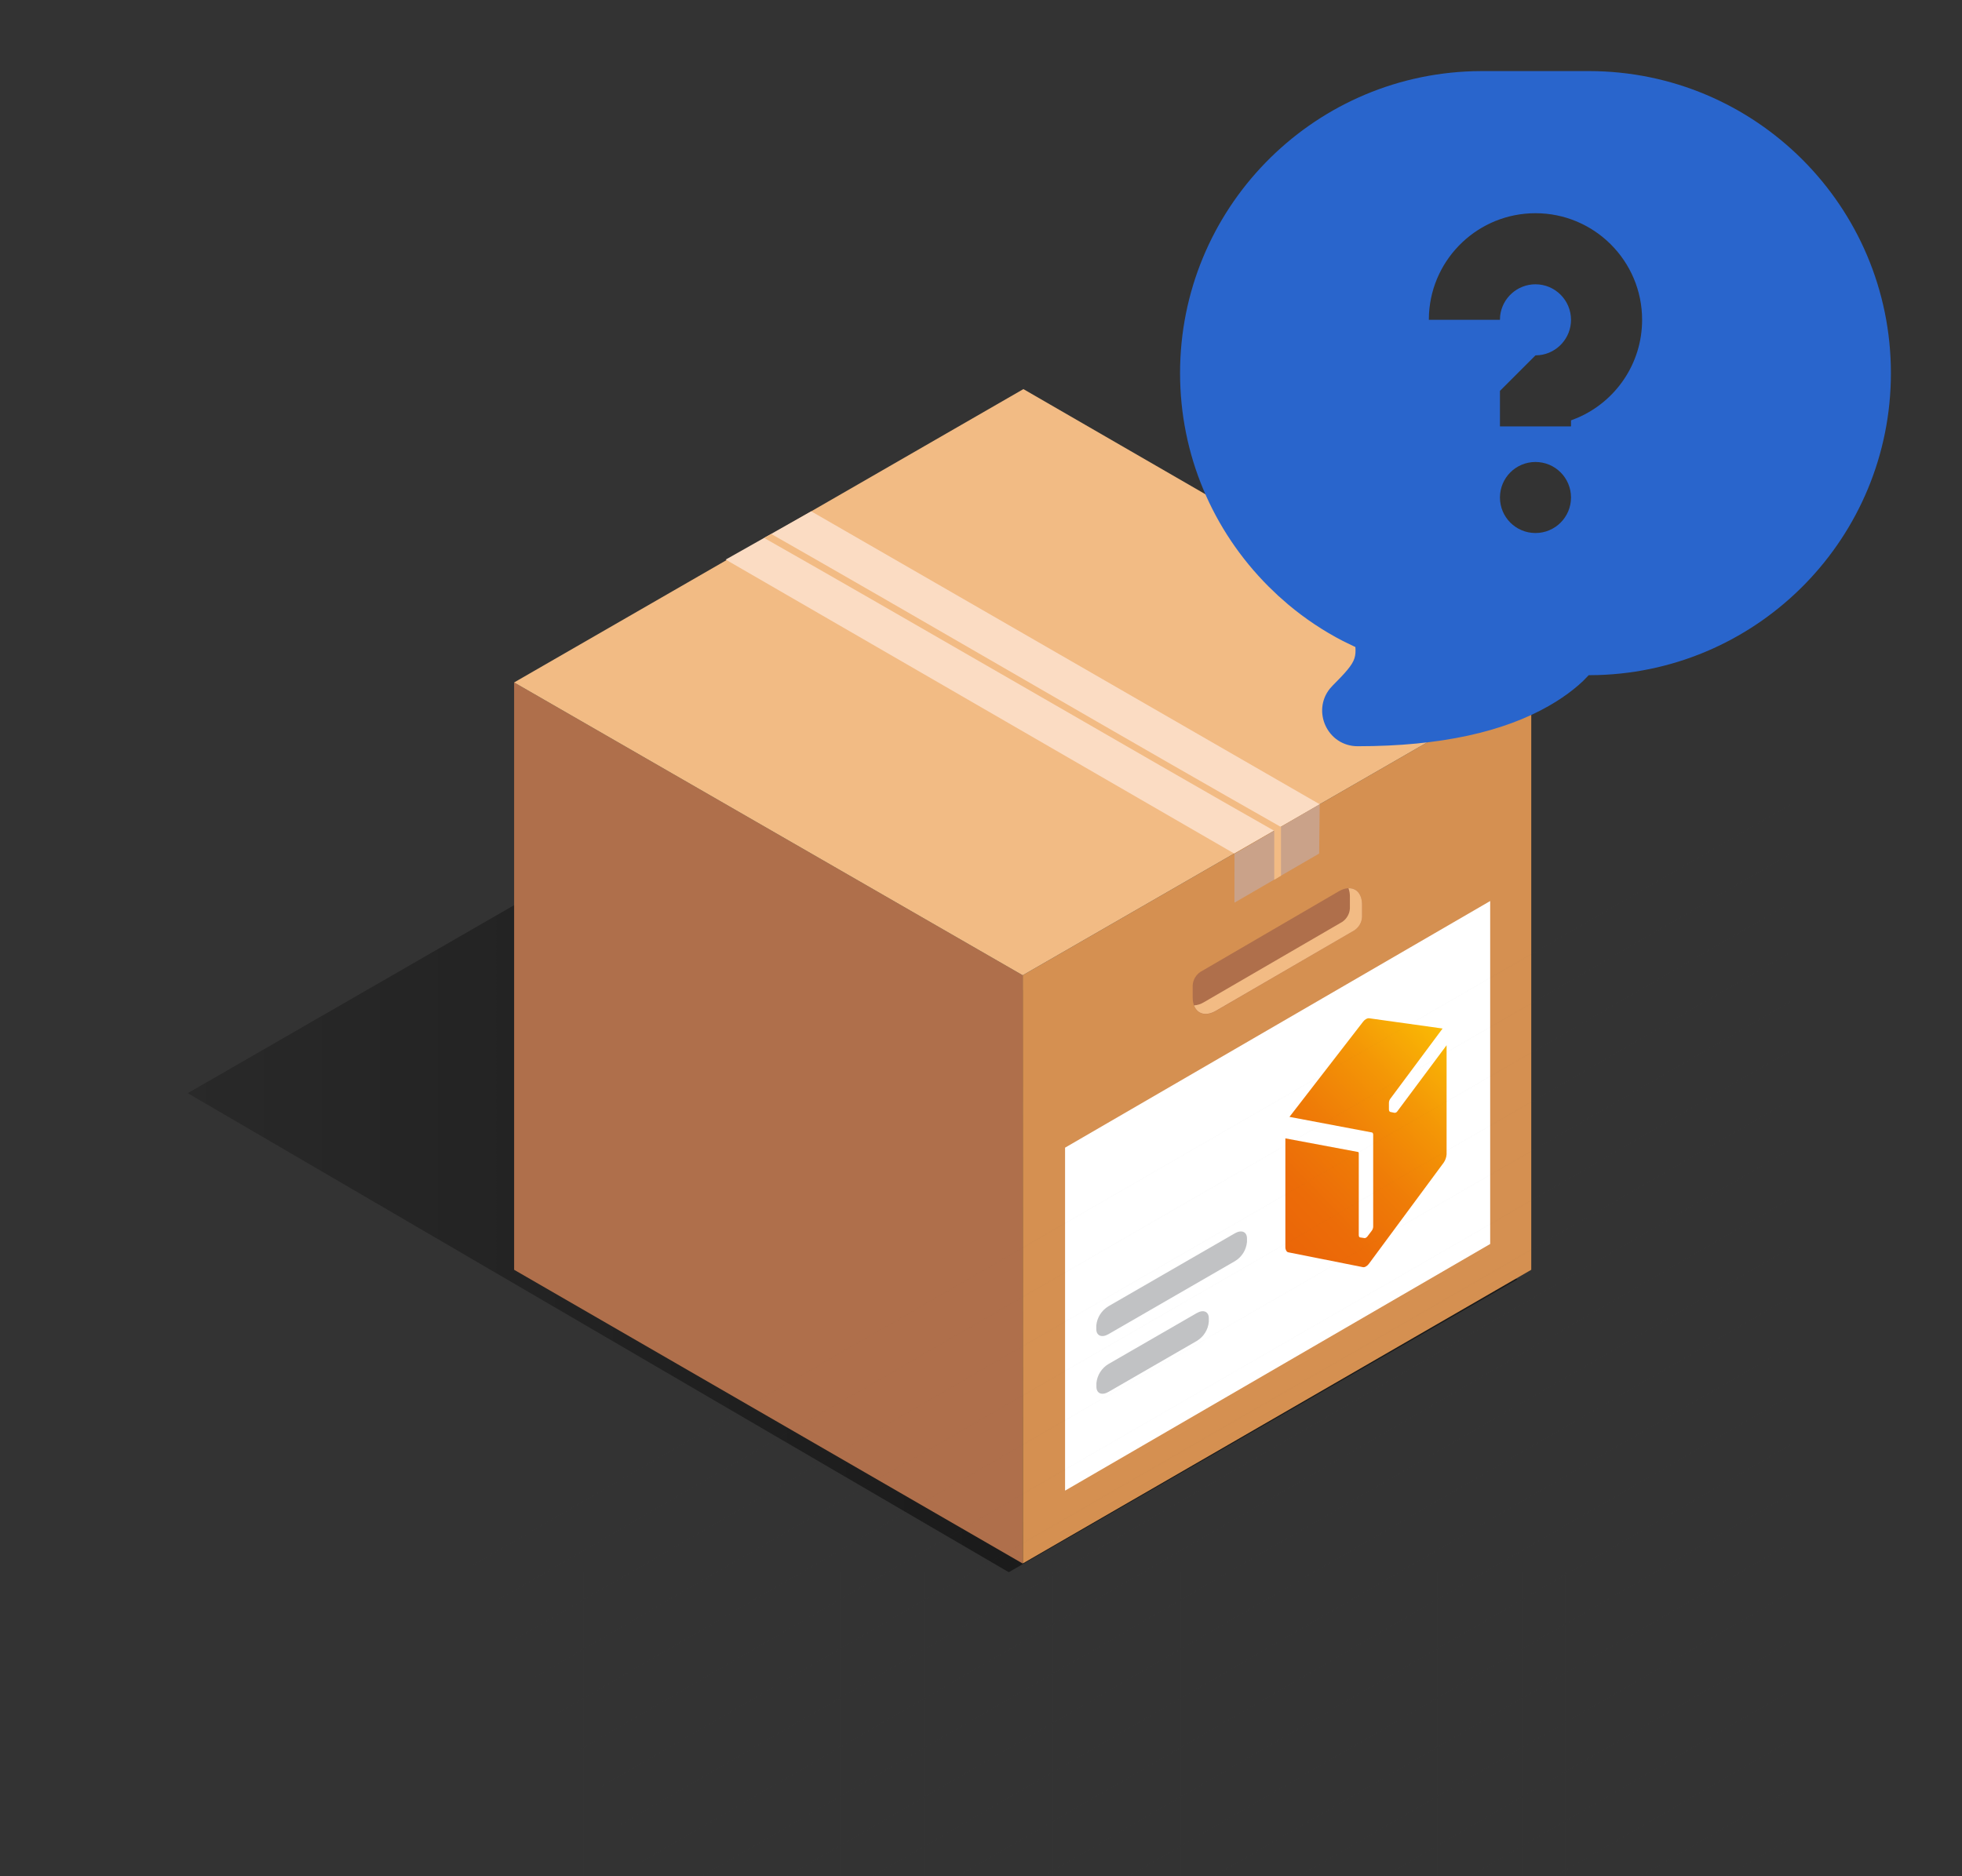 <svg width="46" height="44" viewBox="0 0 46 44" fill="none" xmlns="http://www.w3.org/2000/svg">
<rect x="0" y="0" width="46" height="44" fill="#333333" stroke="none"/>
<g clip-path="url(#clip0_11555_45115)">
<path d="M35.575 30.003L16.341 18.757L4.402 25.636L23.651 36.87L35.575 30.003Z" fill="url(#paint0_linear_11555_45115)"/>
<path d="M35.901 16.004L23.978 22.871L23.98 36.665L35.901 29.778V16.004Z" fill="#D59051"/>
<path d="M12.054 16.004L23.978 22.871L23.975 36.665L12.054 29.778V16.004Z" fill="#AF6F4B"/>
<path d="M35.901 16.004L23.994 9.125L12.054 16.004L23.978 22.871L35.901 16.004Z" fill="#F2BB84"/>
<path d="M34.938 29.173L24.971 34.957V26.914L34.938 21.13V29.173Z" fill="white"/>
<path d="M32.761 26.062C32.754 26.073 32.745 26.081 32.734 26.087C32.723 26.093 32.71 26.097 32.698 26.097L32.596 26.076C32.592 26.074 32.587 26.072 32.583 26.069C32.58 26.066 32.577 26.062 32.574 26.058C32.568 26.047 32.564 26.034 32.564 26.021V25.866C32.564 25.832 32.574 25.8 32.593 25.772L33.822 24.12L32.097 23.879C32.072 23.878 32.048 23.885 32.027 23.898C32.001 23.914 31.977 23.934 31.959 23.959L30.232 26.192L32.163 26.557C32.181 26.557 32.195 26.582 32.195 26.61V28.771C32.193 28.804 32.181 28.835 32.162 28.861L32.059 28.997C32.05 29.008 32.039 29.017 32.027 29.025C32.017 29.031 32.005 29.035 31.994 29.035L31.889 29.019C31.871 29.019 31.857 28.994 31.857 28.967V27.042C31.857 27.029 31.849 27.015 31.839 27.015L30.136 26.696V29.252C30.136 29.309 30.167 29.362 30.204 29.368L31.958 29.717C31.982 29.719 32.006 29.713 32.026 29.699C32.053 29.684 32.076 29.663 32.094 29.638L33.848 27.265C33.888 27.207 33.911 27.14 33.916 27.069V24.512L32.761 26.062Z" fill="url(#paint1_linear_11555_45115)"/>
<path d="M28.951 29.577L25.988 31.288C25.831 31.379 25.703 31.325 25.703 31.168V31.084C25.712 30.991 25.743 30.903 25.792 30.825C25.842 30.747 25.909 30.681 25.988 30.633L28.951 28.923C29.108 28.832 29.236 28.886 29.236 29.043V29.127C29.227 29.219 29.197 29.308 29.148 29.386C29.098 29.465 29.031 29.53 28.951 29.577Z" fill="#C1C2C4"/>
<path d="M28.057 31.448L25.99 32.641C25.833 32.732 25.706 32.678 25.706 32.52V32.436C25.714 32.344 25.745 32.256 25.794 32.178C25.844 32.099 25.911 32.034 25.99 31.987L28.057 30.794C28.214 30.703 28.341 30.757 28.341 30.914V30.998C28.333 31.09 28.303 31.179 28.253 31.257C28.204 31.336 28.136 31.401 28.057 31.448Z" fill="#C1C2C4"/>
<path d="M31.753 21.818L28.513 23.705C28.21 23.881 27.963 23.739 27.963 23.39V23.108C27.966 23.045 27.985 22.984 28.016 22.929C28.048 22.874 28.092 22.827 28.144 22.792L31.385 20.904C31.687 20.728 31.934 20.869 31.934 21.22V21.502C31.931 21.565 31.913 21.627 31.881 21.682C31.85 21.736 31.806 21.783 31.753 21.818Z" fill="#AF6F4B"/>
<path d="M31.615 20.83C31.638 20.892 31.649 20.956 31.649 21.022V21.305C31.645 21.368 31.627 21.43 31.595 21.484C31.564 21.539 31.52 21.586 31.467 21.621L28.225 23.504C28.155 23.547 28.076 23.572 27.994 23.578C28.07 23.78 28.272 23.841 28.51 23.702L31.753 21.818C31.806 21.783 31.849 21.737 31.881 21.682C31.913 21.627 31.931 21.566 31.934 21.502V21.22C31.934 20.966 31.803 20.823 31.615 20.83Z" fill="#F2BB84"/>
<path d="M30.941 18.861L19.019 11.991L17.014 13.123L28.936 20.016L30.941 18.861Z" fill="#FBDCC3"/>
<path d="M28.942 21.169L30.928 20.017L30.941 18.86L28.943 20.027L28.942 21.169Z" fill="#CAA289"/>
<path d="M30.034 20.536L29.875 20.632V19.483C28.447 18.674 26.16 17.354 23.946 16.077C21.711 14.788 19.338 13.421 17.915 12.615L18.083 12.523C19.503 13.331 21.79 14.65 24.025 15.944C26.26 17.238 28.571 18.566 29.994 19.372L30.034 19.395V20.536Z" fill="#F2BB84"/>
<g opacity="0.23">
<g opacity="0.23">
<path opacity="0.23" d="M14.688 36.855V97.665" stroke="#595959" stroke-width="0.02" stroke-miterlimit="10"/>
<path opacity="0.23" d="M18.689 36.855V97.665" stroke="#595959" stroke-width="0.02" stroke-miterlimit="10"/>
<path opacity="0.23" d="M20.689 36.855V97.665" stroke="#595959" stroke-width="0.02" stroke-miterlimit="10"/>
<path opacity="0.23" d="M17.689 36.855V97.665" stroke="#595959" stroke-width="0.02" stroke-miterlimit="10"/>
<path opacity="0.23" d="M13.688 36.855V97.665" stroke="#595959" stroke-width="0.02" stroke-miterlimit="10"/>
<path opacity="0.23" d="M16.689 36.855V97.665" stroke="#595959" stroke-width="0.02" stroke-miterlimit="10"/>
<path opacity="0.23" d="M12.688 36.855V97.665" stroke="#595959" stroke-width="0.02" stroke-miterlimit="10"/>
<path opacity="0.23" d="M15.689 36.855V97.665" stroke="#595959" stroke-width="0.02" stroke-miterlimit="10"/>
<path opacity="0.23" d="M19.689 36.855V97.665" stroke="#595959" stroke-width="0.02" stroke-miterlimit="10"/>
<path opacity="0.23" d="M21.69 36.855V97.665" stroke="#595959" stroke-width="0.02" stroke-miterlimit="10"/>
<path opacity="0.23" d="M22.69 36.855V97.665" stroke="#595959" stroke-width="0.02" stroke-miterlimit="10"/>
<path opacity="0.23" d="M23.69 36.855V97.665" stroke="#595959" stroke-width="0.02" stroke-miterlimit="10"/>
<path opacity="0.23" d="M24.69 36.855V97.665" stroke="#595959" stroke-width="0.02" stroke-miterlimit="10"/>
<path opacity="0.23" d="M25.691 36.855V97.665" stroke="#595959" stroke-width="0.02" stroke-miterlimit="10"/>
<path opacity="0.23" d="M26.69 36.855V97.665" stroke="#595959" stroke-width="0.02" stroke-miterlimit="10"/>
<path opacity="0.23" d="M27.691 36.855V97.665" stroke="#595959" stroke-width="0.02" stroke-miterlimit="10"/>
<path opacity="0.23" d="M28.691 36.855V97.665" stroke="#595959" stroke-width="0.02" stroke-miterlimit="10"/>
<path opacity="0.23" d="M29.692 36.855V97.665" stroke="#595959" stroke-width="0.02" stroke-miterlimit="10"/>
<path opacity="0.23" d="M30.691 36.855V97.665" stroke="#595959" stroke-width="0.02" stroke-miterlimit="10"/>
<path opacity="0.23" d="M31.692 36.855V97.665" stroke="#595959" stroke-width="0.02" stroke-miterlimit="10"/>
<path opacity="0.23" d="M32.692 36.855V97.665" stroke="#595959" stroke-width="0.02" stroke-miterlimit="10"/>
<path opacity="0.23" d="M33.693 36.855V97.665" stroke="#595959" stroke-width="0.02" stroke-miterlimit="10"/>
<path opacity="0.23" d="M34.692 36.855V97.665" stroke="#595959" stroke-width="0.02" stroke-miterlimit="10"/>
<path opacity="0.23" d="M35.693 36.855V97.665" stroke="#595959" stroke-width="0.02" stroke-miterlimit="10"/>
<path opacity="0.23" d="M36.693 36.855V97.665" stroke="#595959" stroke-width="0.02" stroke-miterlimit="10"/>
<path opacity="0.23" d="M37.693 36.855V97.665" stroke="#595959" stroke-width="0.02" stroke-miterlimit="10"/>
<path opacity="0.23" d="M40.694 36.855V97.665" stroke="#595959" stroke-width="0.02" stroke-miterlimit="10"/>
<path opacity="0.23" d="M39.694 36.855V97.665" stroke="#595959" stroke-width="0.02" stroke-miterlimit="10"/>
<path opacity="0.23" d="M38.693 36.855V97.665" stroke="#595959" stroke-width="0.02" stroke-miterlimit="10"/>
<path opacity="0.23" d="M41.694 36.855V97.665" stroke="#595959" stroke-width="0.02" stroke-miterlimit="10"/>
<path opacity="0.23" d="M85.22 43.565L32.556 73.97" stroke="#595959" stroke-width="0.02" stroke-miterlimit="10"/>
<path opacity="0.23" d="M84.72 42.697L32.056 73.103" stroke="#595959" stroke-width="0.02" stroke-miterlimit="10"/>
<path opacity="0.23" d="M84.22 41.832L31.557 72.237" stroke="#595959" stroke-width="0.02" stroke-miterlimit="10"/>
<path opacity="0.23" d="M83.72 40.966L31.056 71.371" stroke="#595959" stroke-width="0.02" stroke-miterlimit="10"/>
<path opacity="0.23" d="M83.22 40.1L30.556 70.505" stroke="#595959" stroke-width="0.02" stroke-miterlimit="10"/>
<path opacity="0.23" d="M82.72 39.233L30.055 69.639" stroke="#595959" stroke-width="0.02" stroke-miterlimit="10"/>
<path opacity="0.23" d="M82.219 38.367L29.556 68.773" stroke="#595959" stroke-width="0.02" stroke-miterlimit="10"/>
<path opacity="0.23" d="M81.72 37.501L29.056 67.906" stroke="#595959" stroke-width="0.02" stroke-miterlimit="10"/>
<path opacity="0.23" d="M81.22 36.635L28.555 67.04" stroke="#595959" stroke-width="0.02" stroke-miterlimit="10"/>
<path opacity="0.23" d="M80.719 35.769L28.055 66.174" stroke="#595959" stroke-width="0.02" stroke-miterlimit="10"/>
<path opacity="0.23" d="M80.219 34.902L27.556 65.308" stroke="#595959" stroke-width="0.02" stroke-miterlimit="10"/>
<path opacity="0.23" d="M79.719 34.035L27.055 64.441" stroke="#595959" stroke-width="0.02" stroke-miterlimit="10"/>
<path opacity="0.23" d="M79.219 33.17L26.555 63.575" stroke="#595959" stroke-width="0.02" stroke-miterlimit="10"/>
<path opacity="0.23" d="M78.719 32.304L26.055 62.709" stroke="#595959" stroke-width="0.02" stroke-miterlimit="10"/>
<path opacity="0.23" d="M78.219 31.438L25.555 61.843" stroke="#595959" stroke-width="0.02" stroke-miterlimit="10"/>
<path opacity="0.23" d="M77.719 30.571L25.055 60.977" stroke="#595959" stroke-width="0.02" stroke-miterlimit="10"/>
<path opacity="0.23" d="M77.219 29.705L24.554 60.111" stroke="#595959" stroke-width="0.02" stroke-miterlimit="10"/>
<path opacity="0.23" d="M76.718 28.839L24.055 59.244" stroke="#595959" stroke-width="0.02" stroke-miterlimit="10"/>
<path opacity="0.23" d="M75.218 26.24L22.554 56.646" stroke="#595959" stroke-width="0.02" stroke-miterlimit="10"/>
<path opacity="0.23" d="M73.218 22.775L20.554 53.181" stroke="#595959" stroke-width="0.02" stroke-miterlimit="10"/>
<path opacity="0.23" d="M72.218 21.043L19.554 51.449" stroke="#595959" stroke-width="0.02" stroke-miterlimit="10"/>
<path opacity="0.23" d="M73.718 23.642L21.054 54.047" stroke="#595959" stroke-width="0.02" stroke-miterlimit="10"/>
<path opacity="0.23" d="M75.719 27.106L23.054 57.512" stroke="#595959" stroke-width="0.02" stroke-miterlimit="10"/>
<path opacity="0.23" d="M74.218 24.508L21.554 54.913" stroke="#595959" stroke-width="0.02" stroke-miterlimit="10"/>
<path opacity="0.23" d="M76.219 27.973L23.555 58.378" stroke="#595959" stroke-width="0.02" stroke-miterlimit="10"/>
<path opacity="0.23" d="M74.718 25.374L22.055 55.78" stroke="#595959" stroke-width="0.02" stroke-miterlimit="10"/>
<path opacity="0.23" d="M72.717 21.909L20.053 52.315" stroke="#595959" stroke-width="0.02" stroke-miterlimit="10"/>
<path opacity="0.23" d="M71.718 20.177L19.053 50.582" stroke="#595959" stroke-width="0.02" stroke-miterlimit="10"/>
<path opacity="0.23" d="M71.217 19.311L18.553 49.716" stroke="#595959" stroke-width="0.02" stroke-miterlimit="10"/>
<path opacity="0.23" d="M70.717 18.444L18.053 48.85" stroke="#595959" stroke-width="0.02" stroke-miterlimit="10"/>
<path opacity="0.23" d="M70.218 17.578L17.553 47.984" stroke="#595959" stroke-width="0.02" stroke-miterlimit="10"/>
<path opacity="0.23" d="M69.717 16.712L17.053 47.118" stroke="#595959" stroke-width="0.02" stroke-miterlimit="10"/>
<path opacity="0.23" d="M69.217 15.846L16.553 46.251" stroke="#595959" stroke-width="0.02" stroke-miterlimit="10"/>
<path opacity="0.23" d="M68.716 14.979L16.053 45.385" stroke="#595959" stroke-width="0.02" stroke-miterlimit="10"/>
<path opacity="0.23" d="M68.217 14.113L15.553 44.519" stroke="#595959" stroke-width="0.02" stroke-miterlimit="10"/>
<path opacity="0.23" d="M67.717 13.247L15.053 43.653" stroke="#595959" stroke-width="0.02" stroke-miterlimit="10"/>
<path opacity="0.23" d="M67.216 12.381L14.552 42.787" stroke="#595959" stroke-width="0.02" stroke-miterlimit="10"/>
<path opacity="0.23" d="M66.716 11.515L14.053 41.92" stroke="#595959" stroke-width="0.02" stroke-miterlimit="10"/>
<path opacity="0.23" d="M66.216 10.648L13.553 41.054" stroke="#595959" stroke-width="0.02" stroke-miterlimit="10"/>
<path opacity="0.23" d="M65.716 9.782L13.052 40.188" stroke="#595959" stroke-width="0.02" stroke-miterlimit="10"/>
<path opacity="0.23" d="M65.216 8.916L12.552 39.322" stroke="#595959" stroke-width="0.02" stroke-miterlimit="10"/>
<path opacity="0.23" d="M64.716 8.05L12.052 38.455" stroke="#595959" stroke-width="0.02" stroke-miterlimit="10"/>
<path opacity="0.23" d="M64.216 7.184L11.552 37.589" stroke="#595959" stroke-width="0.02" stroke-miterlimit="10"/>
<path opacity="0.23" d="M63.716 6.317L11.052 36.723" stroke="#595959" stroke-width="0.02" stroke-miterlimit="10"/>
</g>
</g>
</g>
<path fill-rule="evenodd" clip-rule="evenodd" d="M37.25 1.667C41.16 1.667 44.333 4.84 44.333 8.75C44.333 12.589 41.275 15.718 37.461 15.831L37.248 15.834L37.117 15.969C36.981 16.098 36.818 16.23 36.626 16.36L36.477 16.457L36.309 16.557C35.264 17.154 33.794 17.5 31.833 17.5C31.123 17.5 30.752 16.679 31.181 16.148L31.244 16.078L31.428 15.89C31.688 15.617 31.766 15.487 31.779 15.315L31.781 15.247L31.778 15.174L31.487 15.033C31.03 14.797 30.599 14.51 30.203 14.177L29.969 13.972L29.744 13.756C28.422 12.434 27.667 10.653 27.667 8.75C27.667 4.911 30.725 1.783 34.538 1.67L34.75 1.667H37.25ZM36 10.834C35.539 10.834 35.167 11.207 35.167 11.667C35.167 12.127 35.539 12.5 36 12.5C36.461 12.5 36.833 12.127 36.833 11.667C36.833 11.207 36.461 10.834 36 10.834ZM33.504 7.353C33.58 6.042 34.669 5 36 5C37.38 5 38.5 6.12 38.5 7.5C38.5 8.531 37.876 9.416 36.986 9.798L36.833 9.858V10H35.167V9.167L36 8.334L36.097 8.328C36.511 8.28 36.833 7.927 36.833 7.5C36.833 7.041 36.46 6.667 36 6.667C35.573 6.667 35.221 6.989 35.172 7.403L35.167 7.5H33.5L33.504 7.353Z" fill="#2965CC"/>
<defs>
<linearGradient id="paint0_linear_11555_45115" x1="4.402" y1="27.813" x2="35.575" y2="27.813" gradientUnits="userSpaceOnUse">
<stop stop-opacity="0.2"/>
<stop offset="0.67" stop-opacity="0.5"/>
</linearGradient>
<linearGradient id="paint1_linear_11555_45115" x1="30.04" y1="29.097" x2="34.464" y2="24.806" gradientUnits="userSpaceOnUse">
<stop stop-color="#EB6608"/>
<stop offset="0.19" stop-color="#EC6C08"/>
<stop offset="0.44" stop-color="#EF7C07"/>
<stop offset="0.72" stop-color="#F49706"/>
<stop offset="1" stop-color="#FABA05"/>
</linearGradient>
<clipPath id="clip0_11555_45115">
<rect width="42" height="42" fill="white" transform="translate(0 2)"/>
</clipPath>
</defs>
</svg>
